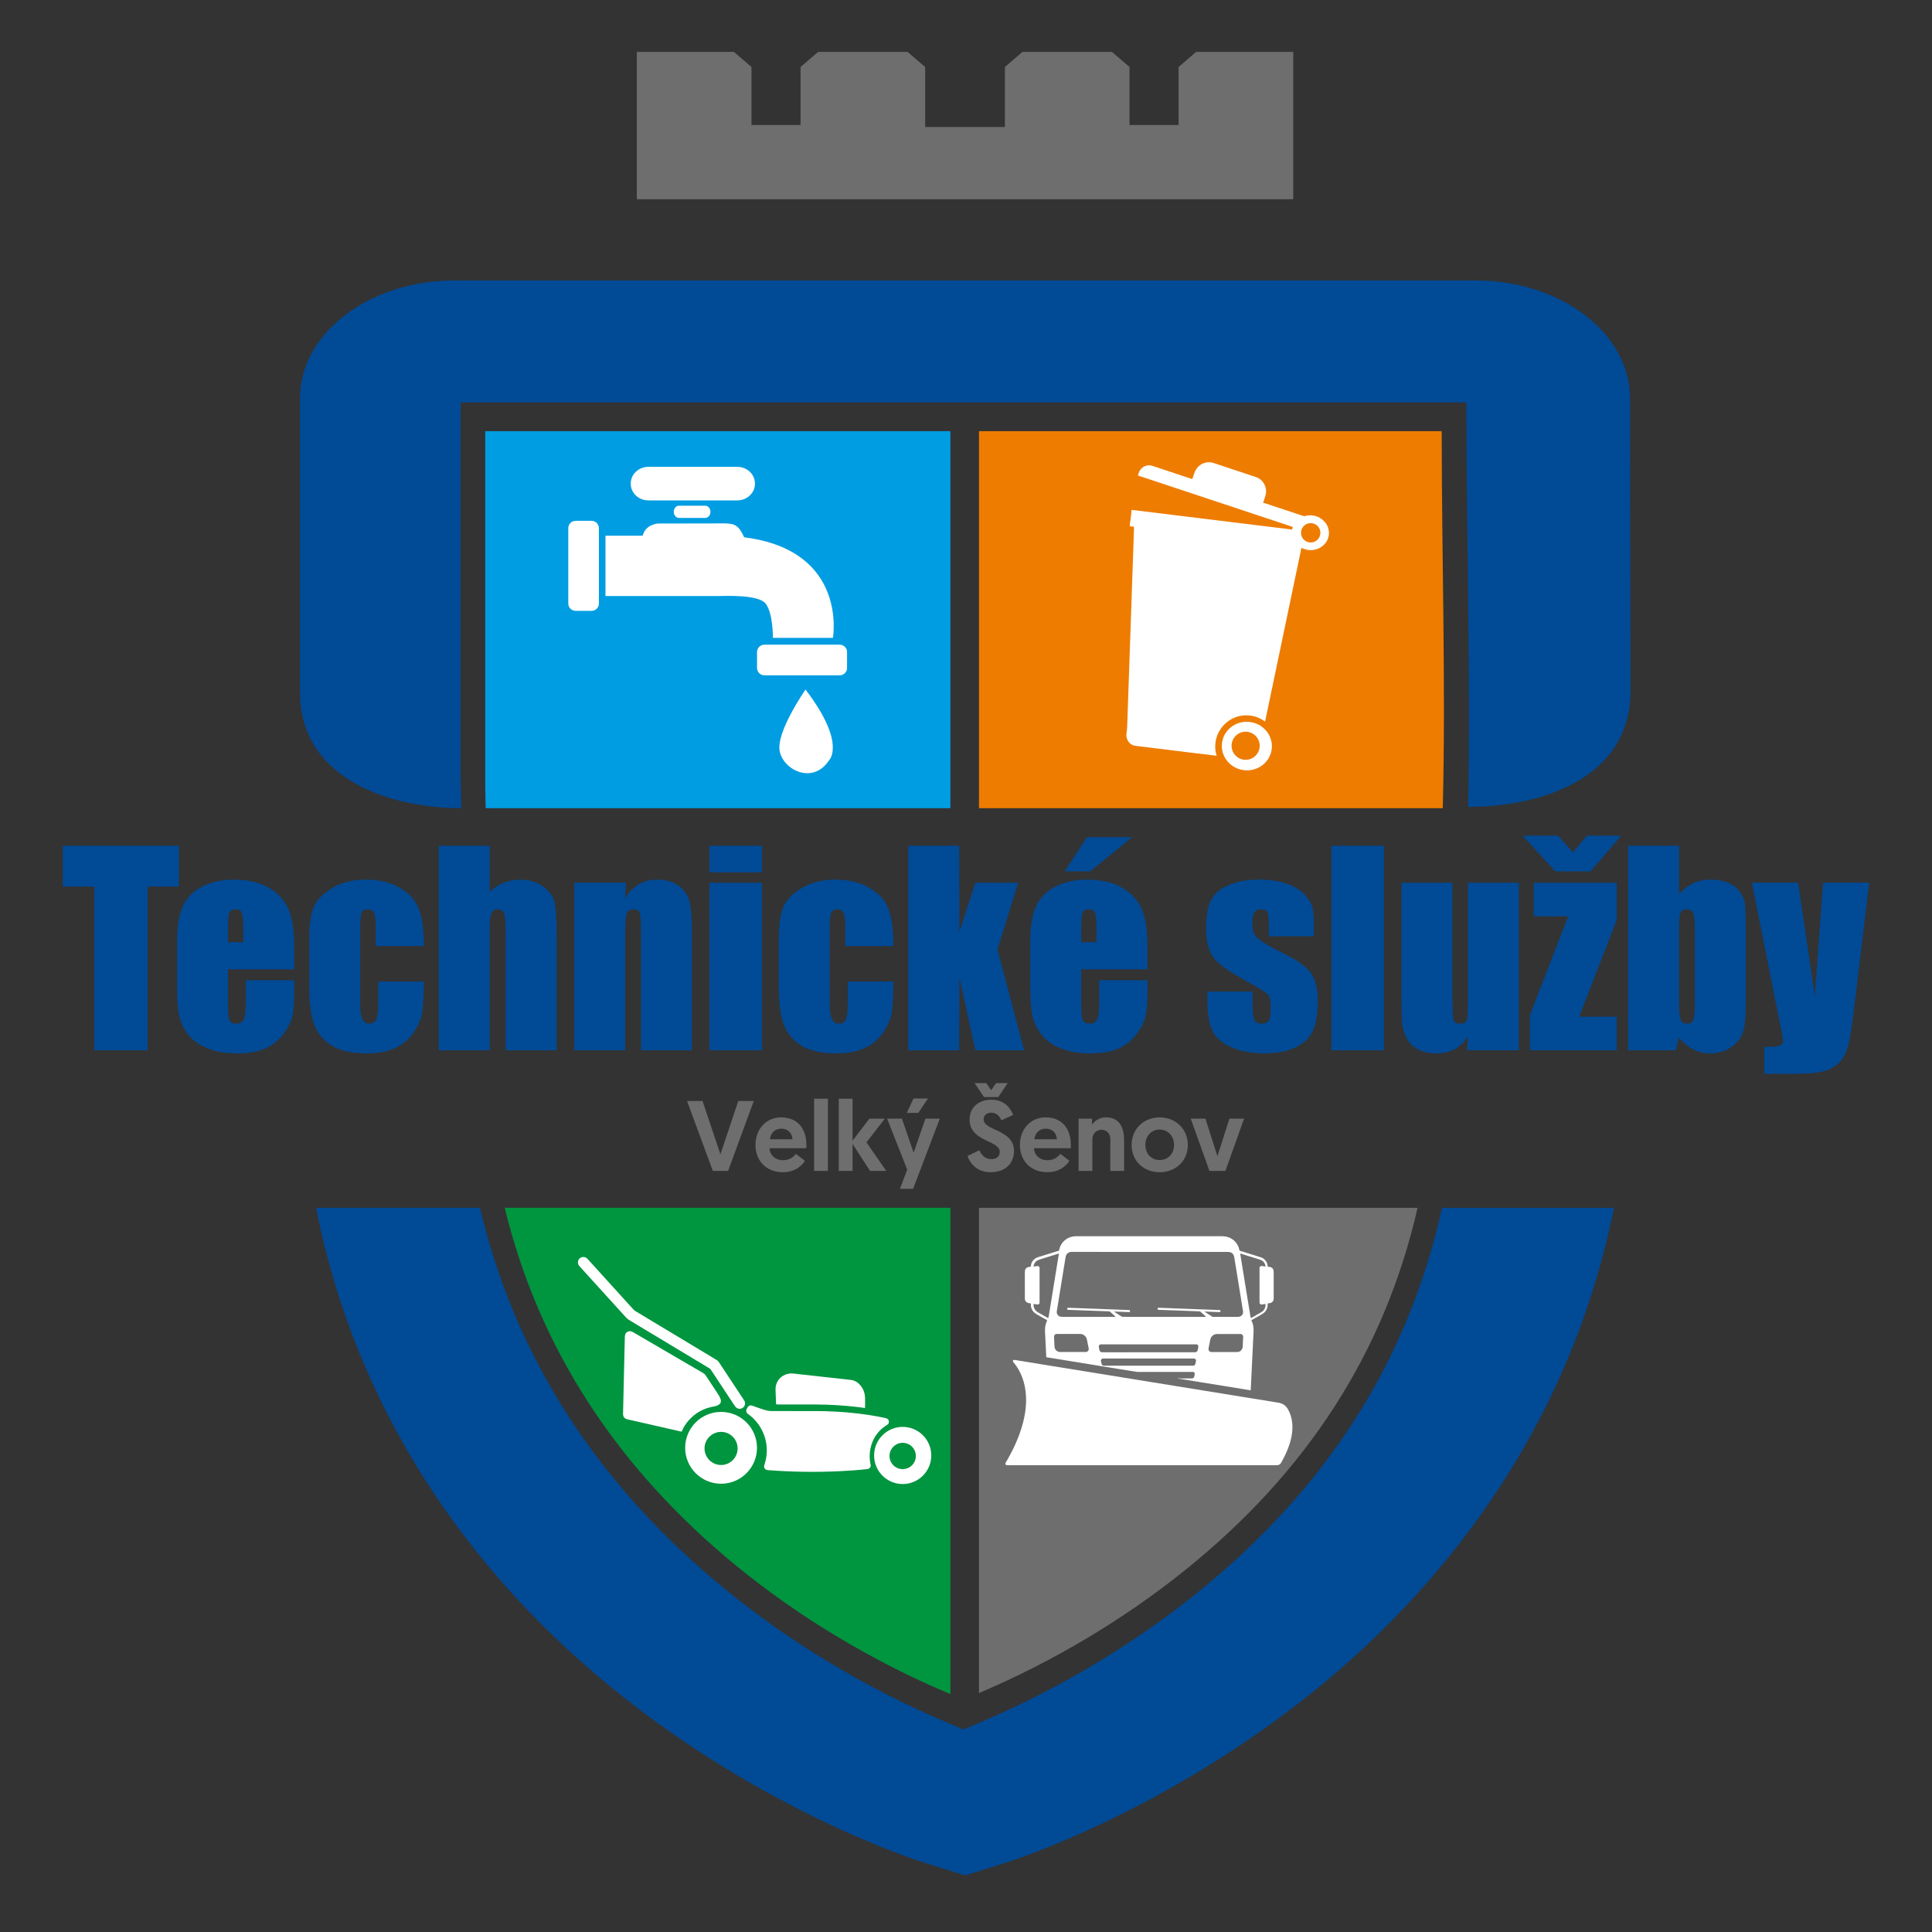 <?xml version="1.0" encoding="UTF-8"?>
<svg id="Vrstva_1" xmlns="http://www.w3.org/2000/svg" version="1.1" viewBox="0 0 1700.79 1700.79">
  <rect x="0" y="0" width="1700.79" height="1700.79" fill="#333333" stroke="none"/>
  <!-- Generator: Adobe Illustrator 29.0.1, SVG Export Plug-In . SVG Version: 2.1.0 Build 192)  -->
  <defs>
    <style>
      .st0 {
        fill: #004a96;
      }

      .st1 {
        fill: #00953f;
      }

      .st1, .st2, .st3, .st4, .st5 {
        fill-rule: evenodd;
      }

      .st2, .st6 {
        fill: #6e6e6e;
      }

      .st7 {
        stroke: gray;
      }

      .st7, .st8 {
        stroke-miterlimit: 22.93;
        stroke-width: 5.12px;
      }

      .st7, .st8, .st9 {
        fill: none;
      }

      .st3 {
        fill: #ee7c00;
      }

      .st8 {
        stroke: #d9d9d9;
      }

      .st10, .st5 {
        fill: #fff;
      }

      .st4 {
        fill: #009de2;
      }

      .st9 {
        stroke: #e8e9e9;
        stroke-miterlimit: 10;
        stroke-width: .22px;
      }
    </style>
  </defs>
  <path class="st9" d="M4261.15,8965.83c-6.12,14.51-13.96,26.38-22.82,39.83-3.96,6.01-7.84,11.39-11.65,16.13-15.08,18.82-31.74,36.4-46.78,55.42-7.71,9.75-16.41,20.06-26.1,30.95-6.21,6.97-11.36,12.26-15.46,15.89-10.32,9.12-17.72,16.03-22.2,20.74-7.26,7.62-14.21,14.98-20.85,22.08-19.71,21.08-44.8,36.01-65.32,55.98-12.8,12.46-21.91,21.08-34.39,29.47-5.75,3.87-18.73,12.46-38.94,25.78"/>
  <path class="st9" d="M2890.41,9278.1c-2.77-.77-5.53-1.54-8.3-2.29-10.58-2.89-19.89-7.39-29.47-13.42-13.92-8.75-27.85-19.07-40.69-27.73-13.5-9.12-26.49-17.9-38.98-26.34-10.01-6.77-19.87-14.85-29.56-24.24-9.53-9.22-19.74-18.72-30.65-28.51-2.44-2.19-4.91-4.66-7.14-7.07-10.99-11.81-21.28-22.74-30.87-32.8-8.44-8.85-16.01-20.45-23.24-28.07-10.6-11.16-21.42-21.32-30.46-33.22-16.57-21.84-30.74-44.54-45.59-67.08-3.62-5.49-7.44-12.14-9.4-17.84-1.29-3.78-2.6-7.56-3.91-11.33"/>
  <path class="st7" d="M4727.52,6438.07c-.65-5.57-1.23-11.17-1.98-16.72-.31-2.27-1.72-3.4-4.22-3.4-3.8.01-7.57.02-11.32.01-3.08,0-3.84,2.04-4.14,4.82-.59,5.42-1.18,10.53-1.77,15.32,0,0,0,0,0,0,0,.11.07.21.18.21h23.03c.17,0,.24-.09.23-.26"/>
  <path class="st7" d="M4905.8,6438.06c-.78-5.58-1.34-11.2-2.08-16.77-.37-2.75-2.4-3.4-4.91-3.36-3.55.05-6.96.05-10.21.02-2.63-.03-4.09,1.24-4.38,3.81-.63,5.42-1.27,10.85-1.94,16.31,0,0,0,.02,0,.03,0,.13.1.23.23.23l23.08-.02s0,0,.01,0c.12,0,.21-.11.2-.23,0,0,0-.01,0-.02"/>
  <path class="st7" d="M4657.4,6569.97c-1.58,3.6-2.68,7.03-2.98,11.09-.13,1.8-.13,4.04,0,6.73.6,11.72,1.17,23.37,1.72,34.95.02.33.19.51.52.55,1.33.15,2.78.34,4.33.6,15.86,2.59,31.5,5.13,46.91,7.64,10.47,1.7,20.95,3.33,31.32,5.12.78.13,1.56.26,2.35.38,13.72,2.14,28.53,4.52,44.41,7.15.71.12,1.55.18,2.51.18,26.63.02,52.95.03,78.95.02,1.21,0,2.46.21,2.84,1.38.46,1.43.04,2.78-.14,4.2-.19,1.43-.87,2.68-2.08,3.41-.44.26-1.08.39-1.93.39-4.92,0-9.79.01-14.62.07-1.21.01-2.88-.06-5.02-.23,0,0,0,0-.01,0-.09,0-.17.07-.18.16v.12s-.01,0-.01.01c0,.04.03.07.07.08l104.73,16.93c.26.04.38-.07.38-.33-.01-.45,0-.88.01-1.29,1.16-25.43,2.47-52.53,3.93-81.31.15-2.86.15-5.21.01-7.06-.26-3.58-1.28-7.25-3.05-11-.05-.12,0-.25.11-.3.92-.47,1.79-.93,2.6-1.39,3.61-2.07,7.21-4.11,10.82-6.12,2.45-1.37,4.18-2.54,5.19-3.51,3.45-3.35,5.03-7.57,4.75-12.66-.01-.23.16-.43.39-.46,1.05-.13,2.11-.3,3.18-.51,3.13-.6,5.15-3.27,5.15-6.44-.02-12.52-.02-25.2.01-38.06.01-3.12-.81-5.7-3.74-7.02-1.46-.66-3.14-.75-4.72-1.04-.13-.02-.23-.14-.24-.27-.17-4.7-2.59-9.08-6.57-11.68-1.01-.66-2.66-1.35-4.93-2.07-9.69-3.06-19.25-6.03-28.7-8.92-.21-.07-.37-.23-.43-.44-.45-1.53-.71-3.1-1.29-4.57-2.44-6.2-6.55-10.69-12.33-13.49-4.23-2.05-8.09-2.46-12.62-2.46-70,.02-139.78.02-209.35,0-3.92,0-8.02.72-11.48,2.46-7.4,3.73-11.92,9.81-13.58,18.24-.01.07-.07.14-.14.16-8.92,2.75-19,5.88-30.24,9.41-5.89,1.85-10.14,7.05-10.22,13.37,0,.13-.09.25-.22.28-.78.16-1.57.28-2.38.37-2.55.28-4.64,1.61-5.61,4.05-.35.88-.52,2.37-.52,4.48.02,12.16-.05,24.45.03,36.8,0,1.08.11,1.93.32,2.54.83,2.5,2.92,4.13,5.51,4.43.77.09,1.58.21,2.44.37.24.04.42.25.42.5,0,.01,0,.02,0,.04-.32,4.99,1.28,9.2,4.81,12.63.95.92,2.73,2.11,5.33,3.58,4.4,2.48,8.78,4.96,13.16,7.44.14.08.18.19.11.34"/>
  <path class="st7" d="M4598.2,6775.44c-.44.74-.84,1.72-.32,2.54.57.9,1.31,1.35,2.33,1.35,130.61-.02,259.87-.02,387.76.01,2.14,0,3.62-.16,4.43-.49,1.47-.6,2.65-1.69,3.54-3.26,9.99-17.73,18.24-37.97,15.75-58.73-.77-6.38-2.75-12.46-5.94-18.24-2.99-5.41-7.67-8.63-14.03-9.66-16.84-2.72-34.04-5.5-51.57-8.34-98.38-15.94-195.18-31.62-290.4-47.02-12.94-2.09-25.64-4.17-38.11-6.24-.85-.14-2.42-.33-2.85.62-.39.88-.33,1.71.29,2.43,11.41,13.14,17.14,30.28,18.25,47.82.84,13.27-.85,26.59-4.25,39.78-5.19,20.14-14.29,39.52-24.89,57.42"/>
  <path class="st8" d="M5058.35,6865.41c-.87,0-.86,1.05-.54,1.54.07.11.17.17.29.19.75.15,1.54.18,2.38.1.32-.03.57-.29.6-.61l.15-1.81s0-.02,0-.04c0-.19-.13-.36-.32-.41-.79-.19-1.4.03-1.83.65-.17.24-.45.38-.74.38"/>
  <path class="st8" d="M5028.69,6884.78l-1.16-.04c-.3,0-.57.2-.63.49l-.06.27c-.08.35.06.53.41.56l2.64.21s.01,0,.02,0c.23,0,.43-.17.43-.41v-.02c-.05-1.7-.16-3.39-.33-5.06-.19-1.87-.15-3.57-.14-5.38,0-1.31.08-2.59.23-3.85.18-1.57.25-3.42.22-5.56,0-.35.05-.7.15-1.05.1-.36-.03-.54-.4-.54h-1.23s0,0,0,0c-.16,0-.28.13-.28.28,0,.02,0,.03,0,.05.19,1.03.28,2.08.28,3.17-.04,6.22-.04,11.79,0,16.73,0,.07-.06.13-.13.13h0"/>
  <path class="st8" d="M5047.11,6869.67l-.75.15c-.12.03-.21.13-.21.26,0,.02,0,.04,0,.05l.87,4.26s0,0,0,0c.71,3.33,1.48,5.99,1.72,5.94h0l.35-.07c.29-.06-.09-2.81-.79-6.14l-.86-4.26c-.03-.12-.13-.21-.26-.21-.02,0-.04,0-.05,0"/>
  <path class="st8" d="M5049.97,6884.6h-1.6c-.33,0-.52.16-.59.48l-.08.43c-.07.37.08.58.45.63,1.3.18,2.44.24,3.45.17.49-.03.82-.3.99-.81.94-2.79,1.34-5.54,2.24-8.31.79-2.41,1.14-4.75.89-7.3-.01-.15-.14-.26-.29-.26-.07,0-.13.02-.19.07-.44.36-.74.83-.9,1.39-.46,1.68-.96,3.39-1.51,5.13-.73,2.34-1.01,4.73-1.88,7.07-.14.38-.33.73-.55,1.07-.1.14-.26.23-.44.23"/>
  <path class="st8" d="M5059.37,6884.82l-.97-.2c-.38-.08-.6.07-.66.45l-.1.57c-.06.36.09.53.45.54l2.37.02h0c.31,0,.56-.25.56-.56,0-.02,0-.04,0-.06-.2-1.85-.36-3.91-.47-6.18-.15-3.06-.06-6.1.27-9.12.05-.45-.15-.63-.59-.55l-.14.02c-.4.07-.6.31-.6.72-.03,5.21-.03,9.64-.02,13.31,0,.29.03.58.09.87,0,.01,0,.02,0,.03,0,.09-.07.16-.16.16-.01,0-.02,0-.03,0"/>
  <path class="st8" d="M5077.61,6869.78l-.82.11c-.13.02-.22.13-.22.25,0,.01,0,.02,0,.03l.14,1.11h0c.72,5.13,1.51,9.25,1.76,9.21h0l.3-.04c.36-.06-.01-4.24-.73-9.35l-.14-1.11c-.02-.13-.12-.22-.25-.22-.01,0-.02,0-.03,0"/>
  <path class="st8" d="M5087.38,6880.14s.07.07.12.07c.02,0,.03,0,.04,0,.13-.04.21-.12.24-.25.52-2.12.19-4.47-.47-6.59-.24-.77-.31-1.6-.5-2.42-.02-.15-.08-.36-.16-.56-.17-.44-.42-.65-.74-.65h0c-.23,0-.43.19-.43.43,0,.04,0,.07.01.11.85,3.21,1.42,6.34,1.72,9.39.02.18.07.34.16.49"/>
  <path class="st8" d="M5089.94,6884.01c-.29.98-1.42.71-2.15.61-.52-.07-.76.15-.72.68,0,.04,0,.07.02.11.12.47.45.74.97.8,1,.12,2,.13,2.99.02.35-.03.56-.23.62-.58.82-4.45,1.92-9.25,3.3-14.42.14-.52-.07-.98-.62-1.37-.2-.15-.52-.1-.96.14-.19.1-.33.29-.37.5-.42,2.07-.88,4-1.39,5.79-.72,2.53-.91,5.09-1.69,7.72"/>
  <path class="st8" d="M5016.88,6883.76c.8-1.67,2.08-2.94,2.74-4.69.96-2.57,1.8-5.06,2.54-7.46.18-.59.13-1.12-.14-1.61-.06-.11-.18-.18-.3-.18s-.23.06-.29.16c-1.58,2.52-3.44,5.38-3.18,8.44.03.36-.08.65-.21.98-.66,1.75-1.35,3.54-2.07,5.38-.09.22-.05.25.12.08.33-.32.59-.69.79-1.1"/>
  <path class="st8" d="M5097.09,6870.98s.07-.02.1-.03c.23-.07.28-.21.15-.42-.19-.3-.43-.44-.73-.43-.23.01-.32.13-.28.36l.33,1.58c.04.17.18.29.36.29.05,0,.1,0,.14-.03.29-.12.41-.32.38-.6-.02-.14-.1-.22-.24-.24-.18-.02-.29-.12-.33-.3-.02-.1.02-.17.11-.2"/>
  <path class="st8" d="M5099.89,6872.2c.35,0,.63-.29.63-.64v-.87s0,0,0,0c0-.36-.29-.64-.64-.64-.11,0-.22.03-.32.08l-.6.34c-.2.11-.32.33-.32.56,0,.08.01.16.04.23l.2.54c.1.25.33.42.6.42,0,0,0,0,.01,0h.38Z"/>
  <path class="st8" d="M5002.19,6873.79c-.51,1.01-.77,1.87-.55,3.05.04.24.09.24.16,0,.35-1.22.98-2.23,1.91-3.03.78-.67.62-1.96.17-2.76-.2-.35-.31-.7-.74-.83-.03,0-.06-.01-.1-.01-.18,0-.33.14-.35.32-.08,1.04-.03,2.34-.5,3.27"/>
  <path class="st8" d="M5032.88,6884.3c-.57-.29-.66-.18-.26.31.43.53,1.02.95,1.77,1.27,1.53.65,3.21,1.29,4.81.76,1.11-.37,2.55-.9,3.27-1.85.74-.99,1.17-1.94,1.31-2.84.32-2.23.21-4.8-.32-7.69-.22-1.19-.76-2.18-1.31-3.23-.1-.2-.26-.32-.47-.36-.01,0-.03,0-.04,0-.11,0-.21.09-.21.21,0,.02,0,.04,0,.06.78,2.55,1.03,5.42.76,8.61-.17,1.97-1.12,3.83-2.96,4.7-2.23,1.05-4.35,1.07-6.36.06"/>
  <path class="st8" d="M5072.59,6877.75c-2.77-.12-5.47-.13-8.11-.02-.28.01-.44.16-.46.44-.15,1.67.26,2.98,1.56,3.77.03.02.07.03.11.03.12,0,.21-.1.21-.21,0-.01,0-.02,0-.04l-.46-2.42c-.02-.13.03-.2.16-.2,2.23-.06,4.34-.11,6.33-.15.56-.01,1.16.04,1.81.14.02,0,.03,0,.05,0,.17,0,.3-.13.3-.3,0,0,0-.02,0-.02-.2-2.3.09-5.93-1.69-7.69-.49-.48-.62-.4-.39.25.75,2.12.63,4.06.77,6.25h0c0,.11-.08.18-.17.18h0"/>
  <path class="st8" d="M5035.47,6873.54c.37-.86,1.88-1,2.7-.99h0c.15,0,.26-.12.26-.26,0-.04-.01-.09-.03-.13-.74-1.36-2.72-1.55-3.96-.98-1.07.49-1.13,2.21-1.13,3.22,0,1.62.02,3.35.06,5.17.02.95.54,1.83,1.25,2.41.06.05.13.07.2.07.18,0,.32-.14.32-.32,0,0,0-.02,0-.03-.17-2.01-.21-4.04-.13-6.1.03-.78.18-1.47.43-2.06"/>
  <path class="st8" d="M5065.59,6874.72c.64-1.36,1-2,2.66-2.11.23-.01.41-.21.41-.44,0-.1-.03-.19-.09-.27-.66-.86-1.58-1.2-2.77-1.02-1.58.24-1.95,1.95-1.96,3.29,0,.51.25.84.78.99.07.02.15.03.23.03.32,0,.6-.18.74-.47"/>
  <path class="st8" d="M5012.24,6879.76c1.22-1.73,2.12-3.34,2.73-4.81.21-.52.36-1.08.42-1.67.06-.52-.44-.73-.79-1.01-.12-.1-.27-.15-.43-.15-.26,0-.5.15-.61.38-.69,1.43-1.31,2.84-1.87,4.21-.54,1.33-.72,2.63-.52,3.88.08.54.27.58.56.11.19-.31.29-.63.52-.94"/>
  <path class="st8" d="M5079.63,6884.57l-1.21-.07c-.37-.02-.6.14-.7.5-.18.69.07,1.07.75,1.16.99.12,1.98.16,2.97.12.33-.01.6-.25.66-.58.74-4.01,2.13-7.84,1.43-12.02-.04-.23-.12-.44-.24-.64-.21-.34-.36-.32-.46.07-.14.51-.24,1.02-.32,1.51-.5,3.15-1.19,6.27-2.06,9.37-.1.36-.43.6-.81.58"/>
  <path class="st8" d="M4999.32,6873.13c-.11.37-.27.7-.53.99-1.91,2.15-3.58,4.48-5,6.99-.32.57-.3,1.31-.56,1.93-.43,1.04-.83,2.14-1.19,3.31-.1.34.02.59.38.74.23.1.5.01.63-.21,1.36-2.47,2.83-4.77,4.4-6.89,1.54-2.07,2.31-4.13,2.3-6.63,0-.14-.06-.25-.18-.33-.13-.08-.21-.05-.26.09"/>
  <path class="st8" d="M5008.69,6875.02l-.55-.23s-.06-.02-.09-.02c-.09,0-.18.05-.21.14l-.18.41c-.66,1.48-1,2.76-.76,2.87l.15.06c.2.09.93-1.03,1.59-2.51h0s.18-.42.18-.42c.01-.03.02-.06.02-.09,0-.09-.06-.18-.14-.21"/>
  <path class="st8" d="M5024.14,6877.5c-.92,1.24-1.76,2.46-2.52,3.64-1.01,1.58-2.27,3.02-3.31,4.63-.54.85-1.31,1.46-1.82,2.35-1.25,2.16-2.64,4.36-3.25,6.78-.4,1.56-1.13,2.91-1.68,4.39-.28.74-.81,1.35-1.17,2.06-.06.11-.04.25.04.35.33.44.75.79,1.24,1.07.11.06.22.06.33.01.52-.24.9-.64,1.14-1.19.86-2,1.62-4.03,2.29-6.1.42-1.29.98-2.5,1.7-3.63.97-1.52,1.51-3.19,2.53-4.69,1.19-1.77,2.33-3.51,3.4-5.21.33-.54.7-1.04,1.09-1.5.87-1.03,1.21-2.39,1.05-4.08-.02-.2-.09-.22-.22-.06-.3.38-.53.8-.82,1.18"/>
  <path class="st8" d="M5002.46,6878.94c-1.08.42-1.81,1.2-1.95,2.4-.1.82-.32,1.64-.66,2.47-.1.24-.07.46.08.66,0,.01.02.02.03.03.16.17.42.18.59.02.01-.01.02-.02.03-.03.98-1.13,1.63-2.09,2.87-3.49.89-1,1.43-2.22,1.63-3.65.11-.77-.12-.88-.67-.34-.67.66-.99,1.54-1.95,1.92"/>
  <path class="st8" d="M5008.18,6879.17c-.92.79-1.55,1.65-2.03,2.82-.32.79-.08,1.47.86,1.6.37.05.67-.06.89-.33.75-.9,1.15-2.1.98-3.3-.07-.53-.05-1.08.06-1.64.07-.36,0-.39-.2-.08-.21.31-.24.66-.55.93"/>
  <path class="st8" d="M5012.4,6883.14l-1.19-.29c-.2-.05-.41.05-.5.24-.35.76-.15,1.44.58,2.07.74.63,1.97-.53,2.31-1.08.59-.97,1.17-2.28,1.73-3.94.03-.09.02-.18-.04-.25-.02-.03-.05-.04-.08-.04s-.06.02-.08.04c-.59.89-1.21,1.78-1.85,2.66-.15.21-.33.38-.54.52-.11.07-.23.1-.35.07"/>
  <path class="st8" d="M5072.29,6881.24c-.27.56-.51,1.13-.89,1.63-1.08,1.4-2.56,2.12-4.43,2.16-.92.02-1.91.03-2.68-.53-.56-.41-.71-.29-.45.35.2.48.63.93,1.11,1.15,3.08,1.33,5.7.97,7.87-1.1.94-.9,1.39-2.06,1.34-3.47,0-.14-.06-.26-.17-.35-.41-.35-1.4-.46-1.7.15"/>
  <path class="st7" d="M4646.1,6543.84c0,2.19-1.5,3.04-3.51,2.82-1.72-.19-3.4-.42-5.02-.71-.15-.03-.22.04-.21.19.09,1.38.08,2.72.4,4.1.45,1.95,1.43,3.75,2.93,5.39.78.86,2.11,1.82,4,2.9,4.66,2.65,9.16,5.2,13.5,7.65.06.04.14.05.21.05.2,0,.38-.14.42-.34.25-1.22.54-2.45.74-3.69,4.64-28.61,9.45-58.25,14.45-88.92,0-.01,0-.02,0-.03,0-.08-.07-.14-.15-.13-.01,0-.02,0-.03,0-8.19,2.58-16.61,5.2-25.25,7.86-3.22.99-5.3,1.8-6.26,2.44-2.8,1.87-4.46,4.66-4.98,8.38,0,0,0,.01,0,.02,0,.07.06.13.13.13,0,0,.01,0,.02,0,1.68-.27,3.43-.51,5.25-.72,2.07-.24,3.38.86,3.38,2.83.01,17.14.01,33.73,0,49.8"/>
  <path class="st7" d="M4966.6,6546.69c-1.81.21-2.87-1.26-2.87-2.95,0-16.4,0-32.82,0-49.27,0-.4.03-.79.09-1.16.31-1.97,2.13-2.37,3.84-2.07,1.56.27,3.05.48,4.48.62,0,0,.02,0,.03,0,.17,0,.3-.13.3-.3,0-.02,0-.03,0-.05-.78-4.95-3.58-8.17-8.39-9.65-9.37-2.9-18.6-5.78-27.69-8.64-.37-.12-.52.02-.46.4,1.2,7.62,2.55,16.05,4.06,25.28,3.58,21.87,7.09,43.4,10.54,64.6.11.69.29,1.47.52,2.32.11.39.34.49.7.29,5.12-2.88,9.58-5.42,13.4-7.61,2-1.15,3.35-2.11,4.05-2.89,2.46-2.73,3.39-5.95,3.24-9.55,0-.07-.04-.1-.11-.09-1.87.25-3.77.49-5.73.72"/>
  <path class="st7" d="M4776.23,6558.64s0,.04,0,.06c.06.99-.46,1.46-1.56,1.42-8.02-.29-14.99-.57-20.9-.82-.64-.03-.69.13-.15.48l10.67,6.88c.24.16.53.24.82.25,2.97.03,5.93.05,8.86.05,37.06-.02,73.74-.01,110.03.02.48,0,.99.02,1.51.07,0,0,.02,0,.02,0,.13,0,.24-.11.24-.24,0-.05-.01-.09-.04-.13-.06-.09-.12-.17-.2-.24-2.55-2.29-5.02-4.53-7.41-6.69-.51-.46-1.09-.7-1.77-.72-19.13-.66-38.78-1.39-58.93-2.19-1.03-.04-1.49-.55-1.39-1.52,0-.02,0-.04,0-.06.02-.97.53-1.44,1.53-1.4,29.29,1.08,58.59,2.18,87.89,3.29,1.13.04,1.26.58,1.33,1.58.06.97-.43,1.44-1.49,1.4-5.36-.19-10.56-.39-15.6-.61-1.85-.08-3.65-.03-5.5-.28-.4-.05-.45.06-.16.33.26.24.54.46.84.66,3.35,2.2,6.67,4.34,9.93,6.4.34.21.7.32,1.06.32,12.34,0,24.43,0,36.26-.01,4.72,0,7.93-3.67,7.17-8.3-4.21-25.88-8.39-51.6-12.53-77.17-.27-1.65-.66-2.97-1.18-3.95-1.5-2.86-4.17-4.29-8-4.29-75.93-.05-151.46-.06-226.59-.03-.24,0-.58.05-.99.14-3.95.87-6.25,3.37-6.91,7.47-4.08,25.27-8.19,50.59-12.32,75.95-.24,1.46-.6,3-.35,4.38.48,2.62,1.96,4.4,4.42,5.36.81.32,2.14.47,3.97.47,24.71-.02,49.59-.03,74.64-.02.45,0,.78.12,1.21.17.73.07.83-.14.28-.64-2.47-2.27-4.96-4.54-7.45-6.81-.44-.4-.94-.61-1.51-.63-19.96-.69-39.66-1.42-59.08-2.19-2.16-.09-2.04-3.1.28-3.01,28.68,1.09,57.83,2.19,87.44,3.3,1.16.04,1.68.55,1.58,1.52"/>
  <path class="st7" d="M4669.43,6610.46c.58,2.34,2.73,4.45,4.97,5.27.86.32,1.87.47,3.03.47,11.35,0,23.62,0,36.81-.01,2.64,0,4.74-2.43,4.21-5.06-.77-3.77-1.53-7.62-2.27-11.54-.29-1.52-.64-2.74-1.06-3.68-1.56-3.5-5.25-5.77-9.07-5.77-10.94,0-22.17,0-33.71,0-1.59,0-2.88.84-3.58,2.29-.29.61-.39,1.71-.3,3.31.24,4.05.42,7.84.55,11.38.04,1.26.19,2.37.43,3.34"/>
  <path class="st7" d="M4904.05,6590.19c-4.91,0-9.07,3.27-10.02,8.06-.85,4.29-1.7,8.53-2.53,12.74-.56,2.82,1.44,5.27,4.29,5.27,13.48,0,25.65,0,36.49-.01,3.79,0,6.41-1.66,7.86-4.97.4-.92.63-1.83.67-2.74.23-4.58.45-9.33.69-14.23.1-2.24-1.71-4.11-3.91-4.11h-33.54"/>
  <path class="st7" d="M4735.31,6605.28c-1.66.15-2.4,1.97-2.24,3.43.19,1.65.44,3.17.76,4.54.18.74.54,1.43,1.09,2.06.71.82,1.6,1.23,2.66,1.25,2.43.03,5.03.04,7.79.04,42.37-.01,83.74-.03,124.13-.04,1.17,0,3.54.22,4.54-.51,1.73-1.27,1.98-2.78,2.34-4.95.29-1.77.81-3.56-.46-5.1-.54-.65-1.45-.8-2.24-.8-46.02-.02-91.56-.01-136.6,0-.59,0-1.19.03-1.78.08"/>
  <path class="st0" d="M1434.99,350.57c0-57.14-60.88-103.64-135.71-103.64H399.81c-74.84,0-135.71,46.49-135.71,103.64v259c0,75.43,78.08,101.91,141.93,101.91l-.54-29.49v-327.66h885.39c0,118.63,3.78,237.38,1.6,355.99,65.67,0,142.91-25.92,142.91-101.91,0-86.36-.41-171.73-.41-257.84"/>
  <polygon class="st6" points="1053.04 45.67 1053.04 45.67 1037.53 58.98 1037.53 110.02 994.34 110.02 994.34 58.98 978.84 45.67 900.14 45.67 884.63 58.98 884.63 111.81 814.46 111.81 814.46 58.98 798.95 45.67 798.95 45.68 798.95 45.67 720.25 45.67 704.75 58.98 704.75 110.02 661.56 110.02 661.56 58.98 646.06 45.67 646.05 45.67 560.6 45.67 560.6 175.39 1138.49 175.39 1138.49 45.67 1053.04 45.67"/>
  <path class="st3" d="M861.82,379.58h407.34c0,109.02,3.68,221.29.96,331.9h-408.3v-331.9Z"/>
  <polygon class="st4" points="427.17 691.18 427.17 379.58 836.68 379.58 836.68 711.48 427.54 711.48 427.17 691.18"/>
  <path class="st10" d="M1153.84,477.57c4.71,0,8.53-3.82,8.53-8.53s-3.82-8.53-8.53-8.53-8.53,3.82-8.53,8.53,3.82,8.53,8.53,8.53M1145.66,482.45l-31.94,152.6c-.02.1-.08.12-.16.06-5.44-3.91-11.44-5.7-18-5.35-11.36.61-21.06,8.43-24.48,19.1-1.6,4.99-1.8,11.12-.08,16.1.06.16-.08.32-.24.3-7.77-.9-15.2-1.79-22.31-2.67-9.92-1.22-19.49-2.4-28.72-3.54-6.32-.78-12.69-1.56-19.12-2.35-1.63-.2-2.78-.45-3.45-.75-4.26-1.88-6.1-6.23-5.44-10.79.25-1.75.5-3.5.55-5.24.15-4.94.33-9.98.53-15.12.26-6.44.4-12.88.65-19.35.07-1.88.14-3.62.19-5.21.44-13.7.92-27.55,1.44-41.56.19-4.95.27-9.86.5-14.89.08-1.74.15-3.48.21-5.21.2-5.95.4-12.12.6-18.52.16-5.08.61-17.91,1.35-38.5.2-5.61.39-11.51.56-17.68,0-.13-.06-.2-.19-.21l-3.35-.38c-.16-.02-.28-.17-.26-.34.46-3.12.78-6.3,1.21-9.43.21-1.54.37-3.05.48-4.53,0-.09.06-.14.15-.12l140.84,17.25c.19.02.32-.05.38-.24.21-.62.33-1.25.37-1.86.02-.26-.1-.4-.36-.42-.44-.05-.84-.14-1.21-.26-1.79-.62-4.8-1.63-9.03-3.04-41.9-13.91-83.72-27.8-125.47-41.66-.12-.04-.18-.17-.13-.28.43-1.07.71-2.23,1.21-3.23,1.4-2.81,3.63-4.59,6.69-5.33,1.79-.43,3.55-.15,5.33.45,11.66,3.89,23.15,7.71,34.45,11.45.09.03.19-.02.23-.11.49-1.33.97-2.76,1.46-4.28.53-1.65,1.15-3.01,1.86-4.1,1.96-3,4.64-4.96,8.03-5.87,2.71-.73,5.05-.54,7.69.34,12.38,4.13,24.65,8.21,36.83,12.24,2.89.96,5.12,2.63,6.69,5.01,1.97,2.99,2.7,6.17,2.2,9.55-.16,1.08-.52,2.43-1.08,4.04-.46,1.33-.9,2.63-1.3,3.9-.03.11.04.22.15.24.4.04.8.14,1.2.27,11.53,3.84,23.03,7.66,34.51,11.47.16.05.33.05.49,0,1.3-.45,2.66-.7,4.09-.75,5.76-.19,10.46,1.87,14.09,6.18,2.2,2.62,3.43,6.17,3.34,9.65-.17,7.19-5.42,12.86-12.29,14.38-4.01.89-7.93.38-11.74-1.51-.08-.04-.18,0-.2.1Z"/>
  <path class="st10" d="M1096.56,668.88c6.83,0,12.37-5.54,12.37-12.37s-5.54-12.37-12.37-12.37-12.37,5.54-12.37,12.37,5.54,12.37,12.37,12.37M1119.58,658.94c-1.15,11.75-11.91,20.31-24.03,19.12-12.12-1.19-21.01-11.68-19.86-23.42,1.15-11.75,11.91-20.31,24.03-19.12,12.12,1.19,21.01,11.68,19.86,23.42Z"/>
  <path class="st0" d="M278.24,1063.27c39.67,200.84,155.94,336.4,256.51,419.4,134.94,111.38,272.39,155.08,278.17,156.88l36.68,11.45,36.68-11.48c5.61-1.75,139.02-44.3,271.9-151.99,102.02-82.66,221.7-220.44,262.61-424.26h-151.32c-30.08,135.37-101.87,247.79-217.11,340.16-56.77,45.5-122.25,84.34-189.84,112.99l-14.38,6.09-14.38-6.09c-69.66-29.47-137.12-69.8-195.15-117.2-112.15-91.59-185.09-204.27-216.07-335.96h-144.3Z"/>
  <path class="st2" d="M1247.94,1063.27c-29.1,127.05-97.09,232.73-205.61,319.71-53.98,43.26-116.24,80.2-180.51,107.44v-427.15h386.12Z"/>
  <path class="st1" d="M836.68,1063.27v428.11l-2.23-.95c-66.24-28.03-130.4-66.38-185.59-111.46-105.57-86.22-174.6-192.1-204.55-315.71h392.38Z"/>
  <path class="st10" d="M624.51,1204.57c.55.33.99.78,1.32,1.29,7.02,10.64,14.08,21.34,21.19,32.09,1.94,2.93,6.01,3.05,8.04.18,1.09-1.54,1.08-3.75.07-5.28-7.1-10.74-14.31-21.66-21.64-32.77-.7-1.06-1.35-2.07-2.46-2.75-5.54-3.35-11.11-6.72-16.72-10.09-18.28-10.97-36.49-21.93-54.65-32.86-.68-.41-1.27-.83-1.84-1.44-1.15-1.23-2.3-2.48-3.44-3.74-12.04-13.27-24.22-26.7-36.53-40.28-.83-.92-1.5-1.52-2.03-1.8-2.48-1.35-5.75-.24-6.73,2.46-.68,1.89-.34,3.58,1.03,5.09,13.95,15.34,27.65,30.43,41.11,45.28.71.78,1.55,1.46,2.52,2.05,23.38,14.07,46.97,28.26,70.77,42.57"/>
  <path class="st10" d="M600.17,1260.19c1.35-3.59,3.63-7.03,6.18-9.88,5.92-6.63,13.29-10.68,22.11-12.15,1.9-.32,4.53-1.19,5.67-2.9,1.51-2.25-.67-5.86-1.91-7.78-3.61-5.59-7.31-11.2-11.08-16.82-.76-1.13-1.82-1.74-2.99-2.42-20.25-11.78-40.64-23.68-61.16-35.67-1.62-.95-3.24-.95-4.85,0-2.02,1.18-2.07,3.25-2.11,5.43-.5,22.8-1.02,44.99-1.56,66.59-.07,2.76,1.45,4.34,3.94,4.91,16.08,3.64,31.92,7.25,47.52,10.82.11.02.21-.03.25-.13"/>
  <path class="st10" d="M698.62,1209.19c-8.79-.97-16.2,5.41-15.89,14.42.14,4.05.3,8.2.47,12.47,0,.11.09.21.21.21.76.07,1.38.1,1.87.1,11.78,0,22.8.02,33.06.03,12.7.02,25.43.85,37.99,2.38,1.74.21,3.42.44,5.03.69.07.01.13-.04.13-.11.1-3.1.11-6.12.03-9.08-.09-3.5-1.15-6.69-3.18-9.57-2.2-3.13-5.39-5.52-9.2-5.94-16.84-1.87-33.67-3.74-50.51-5.6"/>
  <path class="st10" d="M665.99,1251.72c8.63,10.45,11.37,24.66,6.99,37.55-.29.86-.41,1.54-.33,2.05.27,1.95,1.72,2.75,3.53,2.89,20.64,1.59,41.56,1.9,62.75.94,8.55-.39,16.76-1.01,24.64-1.88,1.37-.15,2.3-.88,2.79-2.21.17-.46.21-.95.1-1.44-1.44-6.56-1.06-12.92,1.14-19.07,1.95-5.46,5.2-10.03,9.73-13.7,1.31-1.06,2.77-1.9,4.14-2.86.41-.29.71-.73.88-1.32.46-1.59.05-2.82-1.24-3.72-.37-.26-1.09-.49-2.15-.7-2-.4-3.97-.86-6-1.23-11.75-2.18-23.91-3.61-36.47-4.29-6.25-.34-11.89-.52-16.91-.53-12.97-.04-26.45-.05-40.44-.02-3.15,0-5.99-.93-9.61-2.15-2.46-.83-4.97-1.7-7.51-2.62-2.64-.96-4.11,1.4-4.93,3.53-.5,1.29-.02,2.71,1.02,3.51.85.65,1.7,1.31,2.54,1.98,1.78,1.41,3.56,3.18,5.32,5.31"/>
  <path class="st5" d="M634.78,1289.67c8.05,0,14.57-6.52,14.57-14.57s-6.53-14.57-14.57-14.57-14.57,6.53-14.57,14.57,6.53,14.57,14.57,14.57M634.78,1306.17c17.46,0,31.62-14.16,31.62-31.62s-14.16-31.62-31.62-31.62-31.62,14.16-31.62,31.62,14.16,31.62,31.62,31.62Z"/>
  <path class="st5" d="M794.66,1293.32c6.4,0,11.59-5.19,11.59-11.59s-5.19-11.59-11.59-11.59-11.59,5.19-11.59,11.59,5.19,11.59,11.59,11.59M794.66,1306.44c13.89,0,25.16-11.26,25.16-25.16s-11.26-25.16-25.16-25.16-25.16,11.26-25.16,25.16,11.26,25.16,25.16,25.16Z"/>
  <path class="st6" d="M1078.76,1030.79l16.45-46h-12.93l-10.55,33.07-10.55-33.07h-12.93l16.45,46h14.07ZM1008.31,1007.92c0-7.92,5.28-13.54,12.58-13.54s12.66,5.72,12.66,13.54-5.36,13.28-12.66,13.28-12.58-5.45-12.58-13.28ZM996.18,1007.92c0,13.9,10.38,24.01,24.71,24.01s24.8-10.11,24.8-24.01-10.73-24.27-24.8-24.27-24.71,10.29-24.71,24.27ZM973.66,983.65c-5.98,0-10.38,3.34-12.31,6.51v-5.36h-11.87v46h12.14v-27.62c0-4.92,3.17-8.62,8.18-8.62,4.13,0,7.65,3.17,7.65,8.27v27.97h12.14v-26.56c0-9.76-2.81-20.58-15.92-20.58ZM910.61,1002.91c.53-5.28,4.22-9.32,9.94-9.32s9.59,3.69,9.85,9.32h-19.79ZM897.85,1007.92c0,13.81,9.41,24.01,24.18,24.01,11.43,0,17.59-6.86,19.35-10.11l-8-6.07c-1.32,1.93-4.92,5.63-11.17,5.63-6.77,0-11.7-4.4-11.96-10.55h32.36c.09-.88.09-1.76.09-2.64,0-15.04-8.09-24.54-22.34-24.54-13.1,0-22.51,10.38-22.51,24.27ZM872.53,959.73l-4.31-6.24h-10.29l8.35,12.31h12.49l8.35-12.31h-10.29l-4.31,6.24ZM872.88,968.09c-11.78,0-19.35,7.12-19.35,17.5,0,19.7,26.56,17.94,26.56,28.49,0,3.96-2.73,6.33-7.3,6.33-5.54,0-8.97-3.78-10.64-7.83l-10.47,5.1c1.76,5.01,7.21,14.25,20.4,14.25s20.58-7.91,20.58-18.73c0-19.08-26.74-17.59-26.74-27.79,0-3.34,2.46-5.89,6.68-5.89,5.36,0,7.65,3.78,8.97,6.68l10.29-4.66c-1.5-4.49-6.6-13.46-19-13.46ZM798.3,979.69h10.11l8.53-12.66h-12.75l-5.89,12.66ZM803.84,1046.53l23.48-61.74h-12.66l-10.38,29.99-10.29-29.99h-13.02l17.68,44.85-6.42,16.89h11.61ZM738.41,1030.79h12.14v-23.74l15.39,23.74h14.25l-17.41-25.15,16.18-20.84h-13.63l-14.78,19.35v-36.94h-12.14v63.58ZM716.69,1030.79h12.14v-63.58h-12.14v63.58ZM677.82,1002.91c.53-5.28,4.22-9.32,9.94-9.32s9.59,3.69,9.85,9.32h-19.79ZM665.06,1007.92c0,13.81,9.41,24.01,24.18,24.01,11.43,0,17.59-6.86,19.35-10.11l-8-6.07c-1.32,1.93-4.92,5.63-11.17,5.63-6.77,0-11.7-4.4-11.96-10.55h32.36c.09-.88.09-1.76.09-2.64,0-15.04-8.09-24.54-22.34-24.54-13.1,0-22.51,10.38-22.51,24.27ZM640.97,1030.79l22.6-61.56h-13.63l-15.74,46.96-15.74-46.96h-13.63l22.69,61.56h13.45Z"/>
  <path class="st0" d="M1645.53,777.08l-12.86,106.73c-2.05,16.92-3.76,28.46-5.12,34.6-1.37,6.15-3.64,11.23-6.83,15.21-3.15,4.02-7.59,6.94-13.24,8.84-5.65,1.9-14.72,2.85-27.13,2.85h-27.2v-23.68c6.98,0,11.46-.34,13.43-1.06,2.01-.68,3.04-2.28,3.04-4.71,0-1.21-.95-6.34-2.81-15.44l-24.59-123.35h40.71l14.72,99.75,7.25-99.75h40.64ZM1492.02,818.97c0-7.63-.49-12.6-1.48-14.95-.95-2.31-2.88-3.49-5.73-3.49s-4.59,1.02-5.43,3.07c-.83,2.01-1.25,7.17-1.25,15.37v63.63c0,7.93.46,13.01,1.4,15.22.95,2.24,2.81,3.34,5.62,3.34s4.7-1.14,5.58-3.45c.87-2.28,1.29-7.82,1.29-16.54v-62.19ZM1478.13,744.53v42.68c3.72-4.33,7.85-7.55,12.45-9.68,4.55-2.13,9.52-3.19,14.87-3.19,6.15,0,11.5.95,16.05,2.88,4.51,1.93,7.97,4.63,10.36,8.12,2.39,3.49,3.8,6.91,4.29,10.24.49,3.34.72,10.47.72,21.36v66.55c0,10.81-.72,18.89-2.16,24.17-1.48,5.31-4.86,9.9-10.21,13.81-5.39,3.91-11.72,5.84-19.08,5.84-5.27,0-10.21-1.18-14.8-3.49-4.55-2.31-8.76-5.77-12.56-10.4l-2.88,11.15h-41.89v-180.07h44.85ZM1384.68,750.22l12.41-14.57h30.05l-26.86,31.42h-31.19l-28.68-31.42h31.19l13.09,14.57ZM1423.26,777.08v32.71l-33.05,85.22h33.05v29.59h-76.49v-30.92l33.73-87h-30.32v-29.59h73.08ZM1337.1,777.08v147.52h-45.64l.8-12.29c-3.11,5.01-6.94,8.76-11.5,11.27-4.55,2.5-9.79,3.76-15.71,3.76-6.72,0-12.33-1.18-16.77-3.57-4.44-2.35-7.7-5.5-9.83-9.45-2.09-3.95-3.41-8.01-3.95-12.29-.49-4.25-.76-12.71-.76-25.42v-99.52h44.85v100.4c0,11.5.34,18.29,1.06,20.45.68,2.16,2.62,3.23,5.73,3.23,3.3,0,5.31-1.1,5.92-3.34.64-2.2.95-9.37.95-21.44v-99.29h44.85ZM1218.26,744.53v180.07h-46.21v-180.07h46.21ZM1156.64,824.21h-39.61v-8.01c0-6.83-.38-11.12-1.18-12.94-.76-1.82-2.73-2.73-5.84-2.73-2.5,0-4.4.83-5.65,2.5-1.25,1.67-1.9,4.17-1.9,7.51,0,4.51.3,7.85.95,9.94.61,2.12,2.5,4.44,5.65,6.94,3.11,2.54,9.56,6.22,19.31,11.04,13.01,6.37,21.51,12.37,25.57,18.02,4.06,5.62,6.11,13.81,6.11,24.55,0,12.03-1.56,21.1-4.67,27.2-3.11,6.11-8.31,10.85-15.59,14.15-7.32,3.3-16.09,4.93-26.41,4.93-11.38,0-21.17-1.78-29.25-5.31-8.12-3.57-13.7-8.39-16.73-14.46-3.04-6.07-4.55-15.25-4.55-27.55v-7.09h39.84v9.3c0,7.89.49,13.01,1.48,15.4,1.02,2.35,3,3.53,5.92,3.53,3.19,0,5.39-.8,6.64-2.39,1.25-1.59,1.9-4.97,1.9-10.05,0-7.06-.8-11.46-2.43-13.24-1.71-1.78-10.4-7.06-26.07-15.82-13.17-7.4-21.21-14.11-24.09-20.19-2.88-6.03-4.33-13.2-4.33-21.51,0-11.8,1.56-20.49,4.67-26.07,3.11-5.61,8.39-9.94,15.82-12.98,7.44-3.04,16.09-4.55,25.91-4.55s18.1,1.25,24.93,3.72c6.87,2.5,12.1,5.77,15.78,9.86,3.64,4.06,5.88,7.85,6.64,11.35.8,3.49,1.18,8.95,1.18,16.35v8.58ZM996.49,737.02l-36.65,30.05h-22.54l19.58-30.05h39.61ZM965.3,829.44v-10.78c0-7.66-.42-12.56-1.25-14.8-.83-2.24-2.54-3.34-5.12-3.34-3.19,0-5.16.95-5.92,2.85-.76,1.9-1.14,6.98-1.14,15.29v10.78h13.43ZM1010.15,853.35h-58.28v31.99c0,6.68.49,11,1.44,12.94.99,1.94,2.85,2.88,5.62,2.88,3.45,0,5.77-1.29,6.91-3.83,1.18-2.58,1.75-7.55,1.75-14.91v-19.5h42.57v10.93c0,9.14-.57,16.16-1.71,21.06-1.18,4.89-3.87,10.13-8.08,15.71-4.21,5.58-9.6,9.75-16.09,12.56-6.49,2.77-14.61,4.17-24.4,4.17s-17.87-1.37-25.16-4.14c-7.25-2.73-12.9-6.49-16.96-11.27-4.06-4.78-6.83-10.05-8.39-15.82-1.56-5.73-2.35-14.08-2.35-25.08v-43.06c0-12.9,1.75-23.07,5.24-30.54,3.49-7.44,9.18-13.17,17.11-17.11,7.97-3.98,17.07-5.96,27.39-5.96,12.6,0,22.99,2.39,31.19,7.17,8.2,4.78,13.96,11.12,17.26,19.01,3.3,7.85,4.93,18.97,4.93,33.28v19.54ZM896.32,777.08l-18.21,58.85,23.45,88.67h-42.91l-14.12-64.24-.11,64.24h-44.85v-180.07h44.85l.11,75.73,14.12-43.18h37.68ZM786.44,832.86h-42.34v-17.07c0-5.92-.49-9.94-1.48-12.07-.99-2.13-2.81-3.19-5.46-3.19s-4.44.91-5.35,2.77c-.91,1.86-1.37,5.99-1.37,12.44v69.62c0,5.27.68,9.22,2.05,11.84,1.33,2.62,3.34,3.95,5.99,3.95,3.07,0,5.16-1.37,6.26-4.1,1.1-2.73,1.63-7.89,1.63-15.52v-17.49h40.07c-.08,11.76-.49,20.6-1.29,26.48-.76,5.88-3.26,11.91-7.47,18.1-4.17,6.18-9.68,10.85-16.43,14-6.75,3.15-15.1,4.71-25.08,4.71-12.67,0-22.76-2.16-30.2-6.53-7.4-4.33-12.67-10.4-15.75-18.21-3.07-7.85-4.63-18.93-4.63-33.35v-41.93c0-12.56,1.25-22.01,3.79-28.38,2.5-6.37,7.89-12.07,16.16-17.07,8.23-5.01,18.25-7.51,30.09-7.51s21.74,2.5,30.09,7.47c8.31,4.97,13.85,11.23,16.58,18.82,2.77,7.59,4.14,18.33,4.14,32.21ZM670.79,777.08v147.52h-46.21v-147.52h46.21ZM670.79,744.53v23.45h-46.21v-23.45h46.21ZM551.05,777.08l-.68,13.7c3.26-5.46,7.25-9.56,11.95-12.33,4.71-2.73,10.13-4.1,16.32-4.1,7.7,0,14,1.82,18.9,5.46,4.89,3.6,8.04,8.2,9.45,13.73,1.4,5.5,2.13,14.72,2.13,27.62v103.43h-44.85v-102.18c0-10.13-.34-16.35-1.02-18.55-.64-2.24-2.5-3.34-5.58-3.34-3.22,0-5.24,1.29-6.07,3.83-.8,2.58-1.21,9.41-1.21,20.53v99.71h-44.85v-147.52h45.53ZM431.07,744.53v40.56c3.87-3.57,8.04-6.26,12.52-8.04,4.48-1.78,9.3-2.69,14.42-2.69,7.85,0,14.53,2.01,20.07,5.99,5.5,4.02,8.88,8.61,10.13,13.85,1.22,5.24,1.82,14.8,1.82,28.65v101.76h-44.85v-103.85c0-8.57-.42-14.11-1.29-16.54-.87-2.47-2.77-3.68-5.77-3.68-2.77,0-4.63,1.25-5.61,3.79-.95,2.51-1.44,7.51-1.44,14.99v105.29h-44.85v-180.07h44.85ZM373.1,832.86h-42.34v-17.07c0-5.92-.49-9.94-1.48-12.07-.99-2.13-2.81-3.19-5.46-3.19s-4.44.91-5.35,2.77c-.91,1.86-1.37,5.99-1.37,12.44v69.62c0,5.27.68,9.22,2.05,11.84,1.33,2.62,3.34,3.95,5.99,3.95,3.07,0,5.16-1.37,6.26-4.1,1.1-2.73,1.63-7.89,1.63-15.52v-17.49h40.07c-.08,11.76-.49,20.6-1.29,26.48-.76,5.88-3.26,11.91-7.48,18.1-4.17,6.18-9.68,10.85-16.43,14-6.75,3.15-15.1,4.71-25.08,4.71-12.67,0-22.77-2.16-30.2-6.53-7.4-4.33-12.67-10.4-15.75-18.21-3.07-7.85-4.63-18.93-4.63-33.35v-41.93c0-12.56,1.25-22.01,3.79-28.38,2.5-6.37,7.89-12.07,16.16-17.07,8.23-5.01,18.25-7.51,30.09-7.51s21.74,2.5,30.09,7.47c8.31,4.97,13.85,11.23,16.58,18.82,2.77,7.59,4.14,18.33,4.14,32.21ZM214.16,829.44v-10.78c0-7.66-.42-12.56-1.25-14.8-.83-2.24-2.54-3.34-5.12-3.34-3.19,0-5.16.95-5.92,2.85-.76,1.9-1.14,6.98-1.14,15.29v10.78h13.43ZM259.01,853.35h-58.28v31.99c0,6.68.49,11,1.44,12.94.99,1.94,2.85,2.88,5.62,2.88,3.45,0,5.77-1.29,6.91-3.83,1.18-2.58,1.75-7.55,1.75-14.91v-19.5h42.57v10.93c0,9.14-.57,16.16-1.71,21.06-1.18,4.89-3.87,10.13-8.08,15.71-4.21,5.58-9.6,9.75-16.09,12.56-6.49,2.77-14.61,4.17-24.4,4.17s-17.87-1.37-25.16-4.14c-7.25-2.73-12.9-6.49-16.96-11.27-4.06-4.78-6.83-10.05-8.39-15.82-1.56-5.73-2.35-14.08-2.35-25.08v-43.06c0-12.9,1.75-23.07,5.24-30.54,3.49-7.44,9.18-13.17,17.11-17.11,7.97-3.98,17.07-5.96,27.39-5.96,12.6,0,22.99,2.39,31.19,7.17,8.2,4.78,13.96,11.12,17.26,19.01,3.3,7.85,4.93,18.97,4.93,33.28v19.54ZM157.47,744.53v35.97h-27.55v144.1h-46.9v-144.1h-27.77v-35.97h102.22Z"/>
  <path class="st10" d="M885.2,1289.06c-.32-.5-.07-1.1.19-1.55,6.46-10.91,12.01-22.73,15.18-35.01,2.08-8.04,3.11-16.16,2.59-24.25-.68-10.7-4.18-21.14-11.13-29.16-.38-.44-.42-.95-.18-1.48.26-.58,1.22-.47,1.74-.38,7.6,1.26,15.35,2.53,23.23,3.8,58.06,9.39,117.07,18.95,177.05,28.67,10.69,1.73,21.17,3.43,31.44,5.09,3.88.63,6.73,2.59,8.55,5.89,1.95,3.52,3.16,7.23,3.62,11.12,1.52,12.65-3.52,24.99-9.61,35.8-.54.96-1.26,1.62-2.16,1.99-.49.2-1.39.3-2.7.3-77.97-.02-156.78-.02-236.41,0-.63,0-1.08-.27-1.42-.83"/>
  <path class="st5" d="M994.81,1154.18c.06-.59-.26-.9-.96-.92-18.06-.67-35.82-1.34-53.31-2.01-1.41-.05-1.49,1.78-.17,1.83,11.84.47,23.85.91,36.02,1.33.34.01.65.14.92.39,1.52,1.39,3.04,2.77,4.54,4.15.33.3.27.43-.17.39-.26-.03-.46-.1-.74-.1-15.27,0-30.44,0-45.5.01-1.12,0-1.92-.09-2.42-.29-1.5-.58-2.4-1.67-2.69-3.27-.16-.84.07-1.78.21-2.67,2.52-15.46,5.02-30.9,7.51-46.3.4-2.5,1.81-4.02,4.22-4.56.25-.06.45-.08.6-.08,45.81-.01,91.85,0,138.15.02,2.33,0,3.96.87,4.87,2.62.31.6.56,1.4.72,2.41,2.52,15.59,5.07,31.27,7.64,47.05.46,2.82-1.5,5.06-4.37,5.06-7.21,0-14.58,0-22.11,0-.22,0-.44-.06-.65-.2-1.99-1.26-4.01-2.56-6.06-3.9-.18-.12-.35-.25-.51-.4-.18-.17-.15-.23.09-.2,1.13.15,2.23.13,3.35.17,3.08.13,6.25.26,9.51.37.64.02.95-.26.91-.86-.04-.61-.12-.94-.81-.96-17.87-.68-35.73-1.35-53.59-2.01-.61-.02-.92.26-.93.86,0,.01,0,.02,0,.03-.06.59.22.9.84.92,12.29.49,24.26.93,35.93,1.33.41.01.77.16,1.08.44,1.46,1.32,2.97,2.68,4.52,4.08.05.04.09.09.12.15.07.1-.02.24-.14.23-.32-.03-.63-.04-.92-.04-22.13-.02-44.49-.02-67.09-.01-1.79,0-3.59-.01-5.4-.03-.18,0-.35-.05-.5-.15l-6.5-4.19c-.33-.21-.3-.31.09-.29,3.61.16,7.85.32,12.74.5.67.03.99-.26.95-.87,0-.01,0-.03,0-.04M1108.81,1146.59c0,1.03.64,1.93,1.75,1.8,1.19-.14,2.35-.28,3.49-.44.04,0,.06.01.06.05.09,2.2-.48,4.16-1.98,5.82-.42.47-1.25,1.06-2.47,1.76-2.33,1.34-5.05,2.89-8.17,4.64-.22.12-.36.06-.43-.18-.14-.52-.25-.99-.32-1.42-2.1-12.93-4.24-26.05-6.43-39.39-.92-5.63-1.75-10.76-2.48-15.41-.04-.23.06-.31.28-.25,5.54,1.74,11.17,3.5,16.88,5.27,2.94.91,4.64,2.87,5.12,5.89.02.12-.08.22-.2.21-.87-.08-1.78-.21-2.73-.38-1.04-.18-2.16.06-2.34,1.26-.04.23-.05.46-.05.71,0,10.03,0,20.04,0,30.04ZM913.02,1148.37c1.22.14,2.14-.39,2.14-1.72,0-9.79,0-19.91,0-30.36,0-1.2-.8-1.87-2.06-1.72-1.11.13-2.18.27-3.2.44-.05,0-.1-.03-.09-.09.32-2.27,1.33-3.97,3.04-5.11.58-.39,1.86-.88,3.82-1.49,5.27-1.62,10.4-3.22,15.4-4.79.06-.02.12.03.11.09-3.05,18.7-5.98,36.77-8.81,54.21-.12.76-.3,1.51-.45,2.25-.04.17-.23.26-.38.18-2.65-1.49-5.39-3.05-8.23-4.66-1.15-.66-1.96-1.24-2.44-1.77-.91-1-1.51-2.1-1.78-3.29-.2-.84-.19-1.66-.24-2.5,0-.1.04-.13.13-.12.99.18,2.01.32,3.06.43ZM971.03,1195.95h80.01c1.2,0,2.09,1.12,1.82,2.28l-.6,2.57c-.2.84-.95,1.44-1.82,1.44h-78.82c-.87,0-1.62-.6-1.82-1.45l-.59-2.57c-.27-1.17.62-2.28,1.82-2.28ZM967.33,1185.63c-.1-.89.35-2,1.36-2.09.36-.03.72-.05,1.08-.05,27.46-.01,55.22-.01,83.28,0,.48,0,1.04.09,1.37.49.77.94.46,2.03.28,3.11-.22,1.32-.37,2.25-1.43,3.02-.61.45-2.05.31-2.77.31-24.62.01-49.85.02-75.68.03-1.68,0-3.26,0-4.75-.03-.65,0-1.19-.26-1.62-.76-.34-.39-.56-.8-.66-1.26-.2-.84-.35-1.76-.46-2.77ZM1065.46,1179.26c.58-2.92,3.12-4.91,6.11-4.91h20.45c1.34,0,2.44,1.14,2.38,2.51-.14,2.99-.28,5.88-.42,8.67-.03.55-.17,1.11-.41,1.67-.88,2.02-2.48,3.03-4.79,3.03-6.61,0-14.03,0-22.25,0-1.74,0-2.96-1.49-2.62-3.22.51-2.56,1.02-5.15,1.54-7.76ZM931.55,1189.91c-1.36-.5-2.67-1.78-3.03-3.21-.14-.59-.23-1.27-.26-2.04-.07-2.16-.19-4.47-.33-6.94-.06-.98,0-1.65.18-2.02.42-.88,1.21-1.39,2.18-1.39,7.03,0,13.89,0,20.55,0,2.33,0,4.57,1.38,5.53,3.52.26.57.47,1.32.65,2.25.46,2.39.92,4.74,1.39,7.04.32,1.6-.96,3.08-2.56,3.08-8.05,0-15.53.01-22.45,0-.71,0-1.32-.1-1.85-.29ZM921.71,1162.16c-2.67-1.51-5.34-3.03-8.02-4.54-1.59-.89-2.67-1.62-3.25-2.18-2.15-2.09-3.13-4.66-2.93-7.7,0-.16-.1-.3-.26-.33-.53-.1-1.02-.17-1.49-.23-1.58-.18-2.85-1.17-3.36-2.7-.12-.38-.19-.89-.19-1.55-.05-7.53,0-15.02-.02-22.44,0-1.29.1-2.2.31-2.73.59-1.49,1.86-2.3,3.42-2.47.49-.05.98-.13,1.45-.23.08-.02.14-.09.14-.17.05-3.86,2.64-7.02,6.23-8.15,6.85-2.15,12.99-4.06,18.43-5.74.04-.01.08-.05.09-.1,1.01-5.14,3.77-8.85,8.28-11.12,2.11-1.06,4.61-1.5,7-1.5,42.41.01,84.95.01,127.63,0,2.77,0,5.12.25,7.7,1.5,3.52,1.7,6.03,4.45,7.52,8.22.35.9.51,1.86.78,2.79.04.13.13.23.26.26,5.76,1.76,11.59,3.57,17.5,5.44,1.39.44,2.39.86,3.01,1.26,2.42,1.59,3.9,4.26,4.01,7.12,0,.08.06.15.15.17.96.18,1.98.23,2.88.64,1.79.8,2.29,2.38,2.28,4.28-.02,7.84-.02,15.58,0,23.21,0,1.94-1.23,3.56-3.14,3.93-.65.12-1.29.23-1.94.31-.14.02-.24.14-.23.28.17,3.1-.79,5.67-2.9,7.72-.61.59-1.67,1.31-3.16,2.14-2.2,1.23-4.4,2.47-6.6,3.73-.49.28-1.02.56-1.59.85-.07.03-.1.12-.07.18,1.08,2.29,1.7,4.52,1.86,6.71.08,1.13.08,2.56,0,4.31-.89,17.54-1.69,34.06-2.4,49.57-.01.25-.01.51,0,.79,0,.16-.07.23-.23.2l-63.85-10.32s-.05-.03-.04-.06v-.07c.01-.06.07-.1.12-.09,1.31.1,2.32.15,3.06.14,2.94-.03,5.91-.05,8.91-.04.52,0,.91-.08,1.18-.24.74-.44,1.15-1.21,1.27-2.08.11-.86.37-1.69.09-2.56-.23-.71-.99-.84-1.73-.84-15.85,0-31.9,0-48.13-.01-.59,0-1.1-.04-1.53-.11-9.68-1.6-18.71-3.05-27.08-4.36-.48-.07-.96-.15-1.43-.23-6.32-1.09-12.71-2.08-19.1-3.12-9.4-1.53-18.93-3.08-28.6-4.65-.95-.15-1.83-.28-2.64-.37-.2-.02-.3-.13-.31-.33-.33-7.06-.68-14.16-1.05-21.31-.08-1.64-.08-3.01,0-4.1.19-2.48.86-4.56,1.82-6.76.04-.09.02-.16-.07-.21Z"/>
  <path class="st5" d="M506.7,458.51h14.11c3.53,0,6.42,2.89,6.42,6.42v66.4c0,3.53-2.89,6.42-6.42,6.42h-14.11c-3.53,0-6.42-2.89-6.42-6.42v-66.4c0-3.53,2.89-6.42,6.42-6.42"/>
  <path class="st5" d="M533.03,471.58h32.71c1.4-4.83,4.48-9.3,13.06-10.71l58.93-.11c9.45-.02,12.81,2.18,17.36,12.22,91.8,11.57,78.15,88.55,78.15,88.55h-52.83s.25-21.76-6.42-30.2c-6.39-8.09-35.7-6.7-41.49-6.64h-99.48v-53.11Z"/>
  <path class="st5" d="M666.44,588.07v-14.11c0-3.53,2.89-6.42,6.42-6.42h66.4c3.53,0,6.42,2.89,6.42,6.42v14.11c0,3.53-2.89,6.42-6.42,6.42h-66.4c-3.53,0-6.42-2.89-6.42-6.42"/>
  <path class="st5" d="M570.81,410.97h78.24c8.54,0,15.54,6.55,15.54,14.56v.43c0,8.01-6.99,14.56-15.54,14.56h-78.24c-8.54,0-15.54-6.55-15.54-14.56v-.43c0-8.01,6.99-14.56,15.54-14.56"/>
  <path class="st5" d="M597.73,445.18h23.12c2.53,0,4.59,2.39,4.59,5.3v.16c0,2.92-2.07,5.3-4.59,5.3h-23.12c-2.52,0-4.59-2.39-4.59-5.3v-.16c0-2.92,2.07-5.3,4.59-5.3"/>
  <path class="st5" d="M709.13,607.04s-26.15,37.42-22.73,54.33c3.42,16.91,29.52,29.34,43.42,7.96,0,0,15.62-14.67-20.69-62.29"/>
</svg>